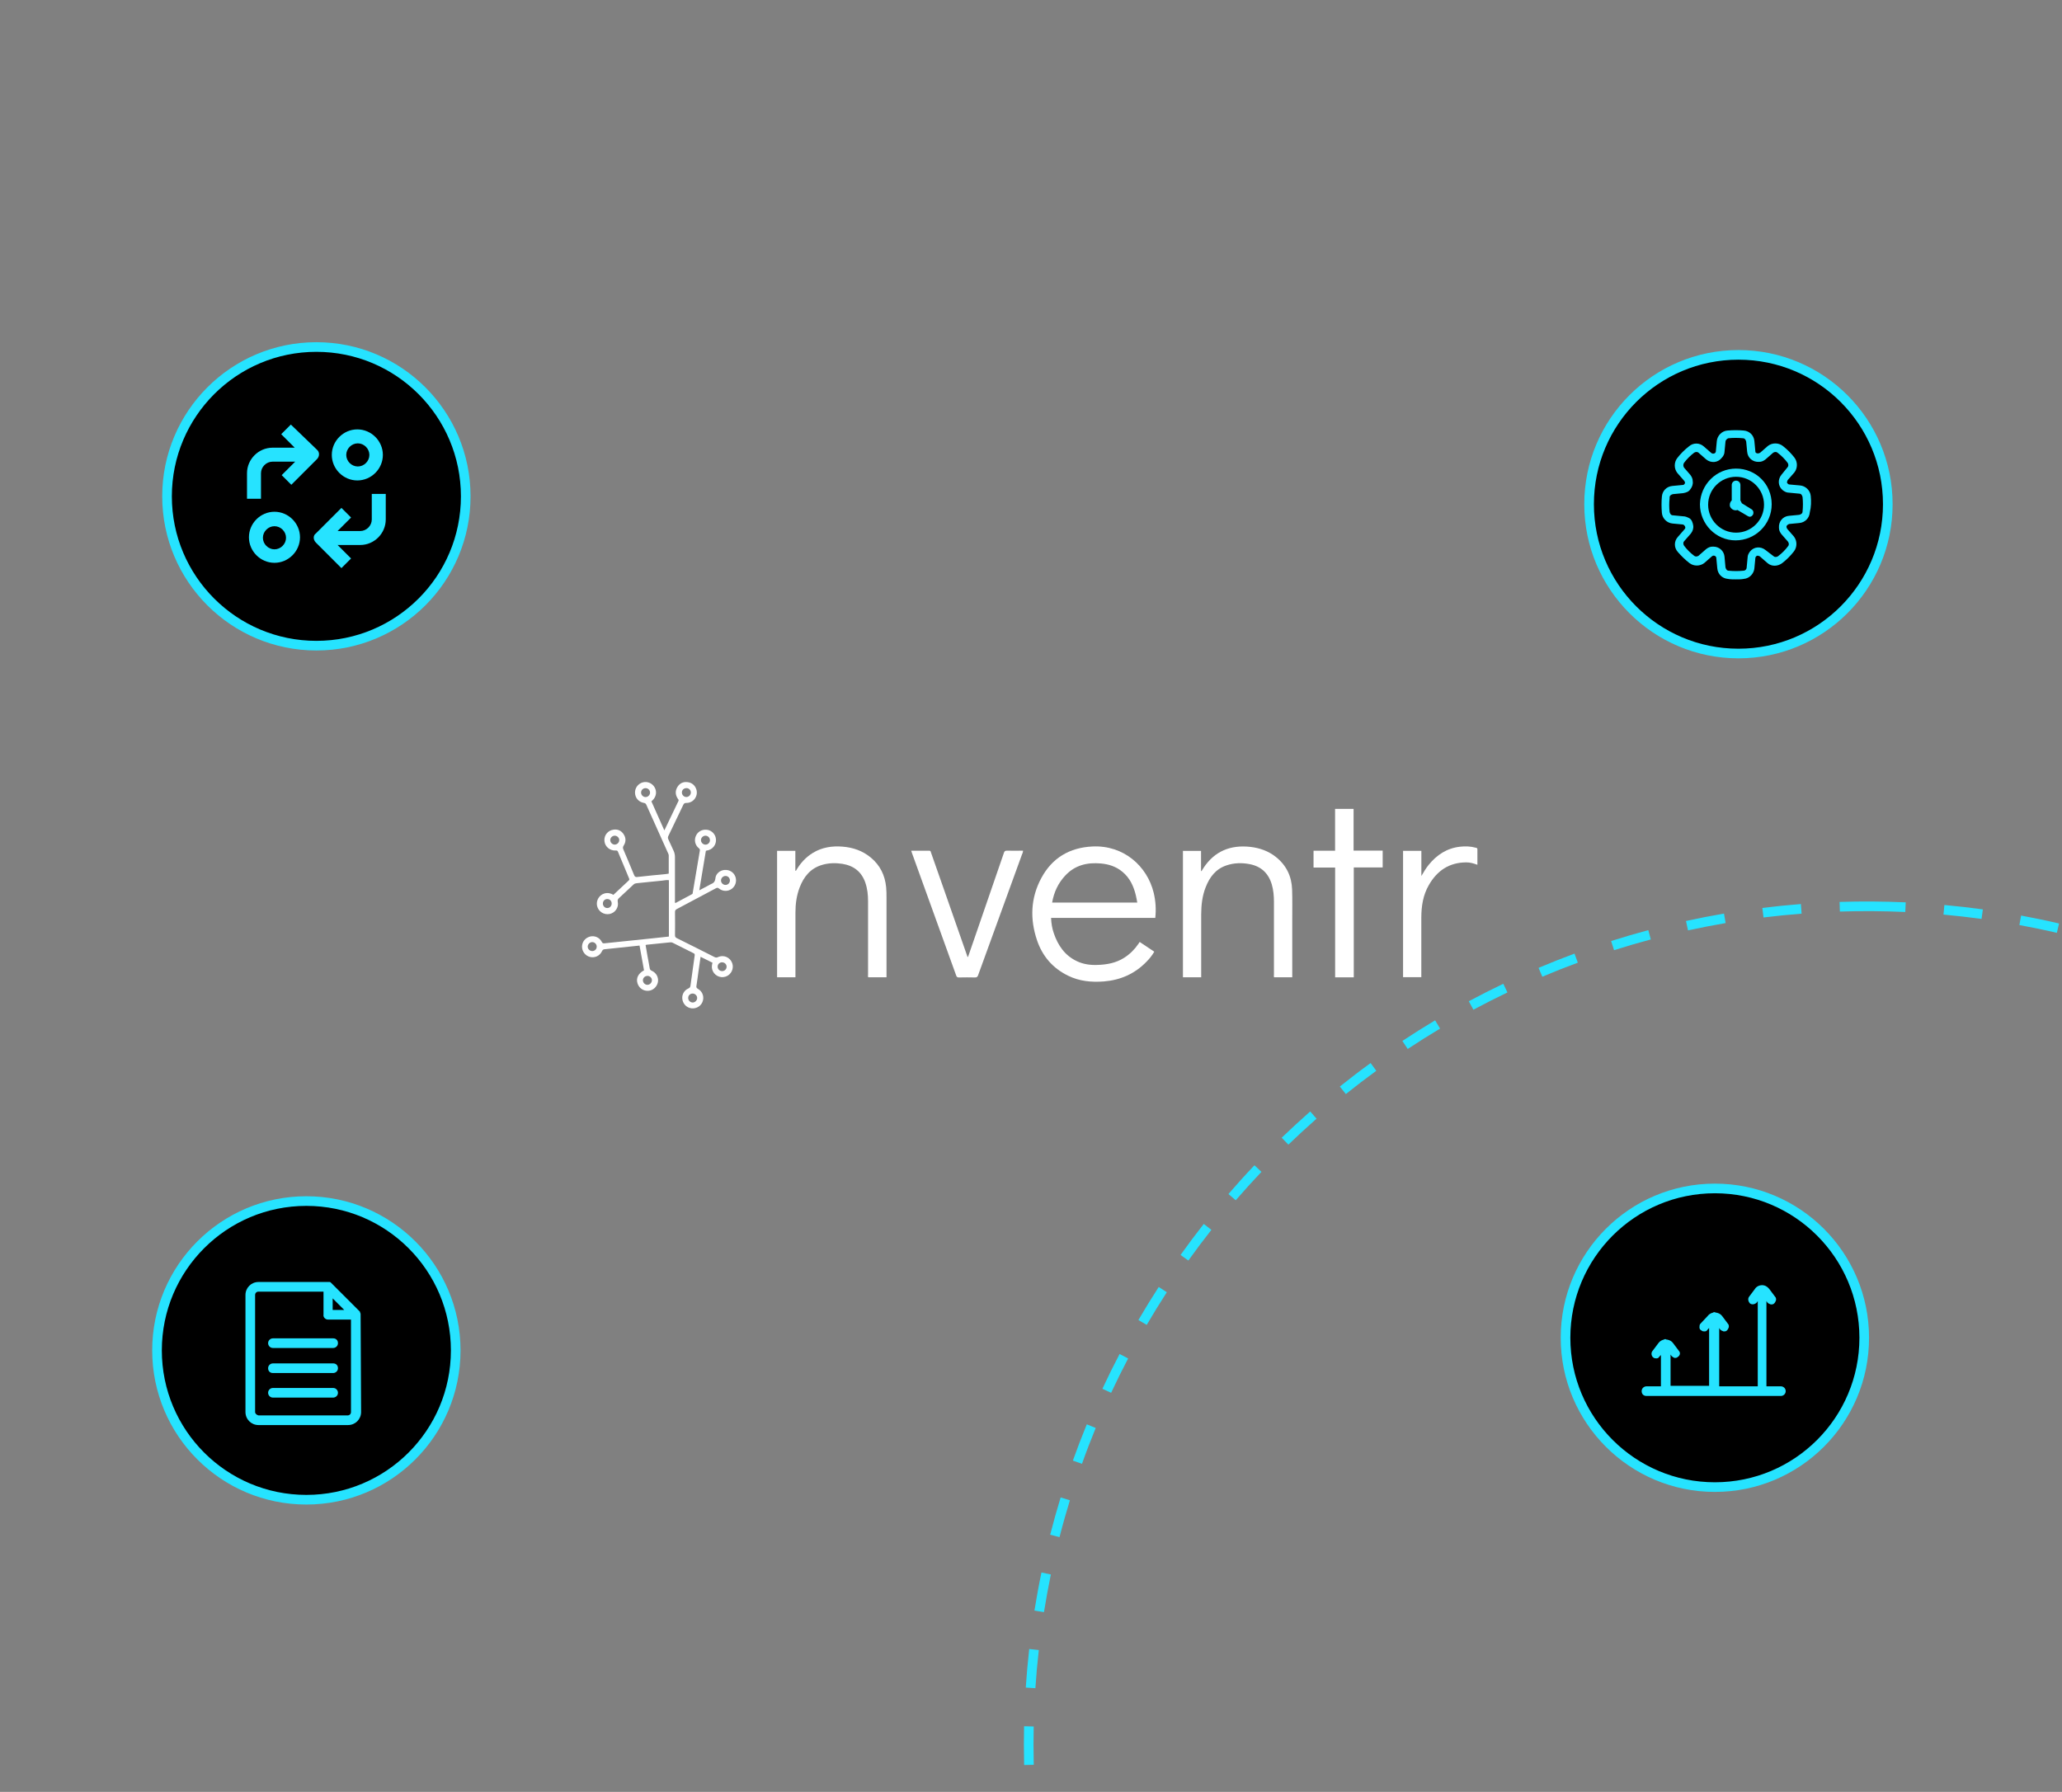 <svg xmlns="http://www.w3.org/2000/svg" xmlns:xlink="http://www.w3.org/1999/xlink" preserveAspectRatio="xMidYMid meet" width="428" height="372" viewBox="0 0 428 372" style="width:100%;height:100%"><rect x="0" y="0" width="428" height="372" fill="#808080" stroke="none"/><defs><animateTransform repeatCount="indefinite" dur="10.077s" begin="0s" xlink:href="#_R_G_L_5_G" fill="freeze" attributeName="transform" from="0" to="91" type="rotate" additive="sum" keyTimes="0;0.997;1" values="0;91;91" keySplines="0.167 0.167 0.833 0.833;0 0 0 0" calcMode="spline"/><animateTransform repeatCount="indefinite" dur="10.077s" begin="0s" xlink:href="#_R_G_L_5_G" fill="freeze" attributeName="transform" from="-175.25 -175.277" to="-175.25 -175.277" type="translate" additive="sum" keyTimes="0;1" values="-175.25 -175.277;-175.25 -175.277" keySplines="0 0 1 1" calcMode="spline"/><animate attributeType="XML" attributeName="opacity" dur="10s" from="0" to="1" xlink:href="#time_group"/></defs><g id="_R_G"><g id="_R_G_L_5_G" transform=" translate(212.272, 186.847)"><path id="_R_G_L_5_G_D_0_P_0" fill="#26e3ff" fill-opacity="1" fill-rule="nonzero" d=" M175.25 350.3 C173.53,350.3 171.79,350.28 170.06,350.23 C170.06,350.23 170.12,348.23 170.12,348.23 C172.77,348.31 175.44,348.32 178.07,348.28 C178.07,348.28 178.1,350.28 178.1,350.28 C177.15,350.3 176.2,350.3 175.25,350.3z  M186.14 349.97 C186.14,349.97 186.01,347.98 186.01,347.98 C188.65,347.81 191.32,347.59 193.94,347.31 C193.94,347.31 194.15,349.29 194.15,349.29 C191.5,349.58 188.81,349.81 186.14,349.97z  M162.03 349.81 C159.36,349.61 156.67,349.35 154.02,349.03 C154.02,349.03 154.26,347.04 154.26,347.04 C156.88,347.36 159.54,347.62 162.18,347.82 C162.18,347.82 162.03,349.81 162.03,349.81z  M202.12 348.25 C202.12,348.25 201.82,346.28 201.82,346.28 C204.44,345.87 207.07,345.4 209.65,344.88 C209.65,344.88 210.04,346.85 210.04,346.85 C207.44,347.37 204.77,347.84 202.12,348.25z  M146.06 347.88 C143.42,347.44 140.76,346.93 138.16,346.37 C138.16,346.37 138.59,344.41 138.59,344.41 C141.15,344.97 143.78,345.47 146.39,345.91 C146.39,345.91 146.06,347.88 146.06,347.88z  M217.89 345.07 C217.89,345.07 217.4,343.13 217.4,343.13 C219.95,342.49 222.53,341.78 225.07,341.02 C225.07,341.02 225.64,342.94 225.64,342.94 C223.08,343.71 220.47,344.43 217.89,345.07z  M130.34 344.49 C127.76,343.81 125.17,343.05 122.62,342.25 C122.62,342.25 123.22,340.34 123.22,340.34 C125.74,341.14 128.31,341.88 130.85,342.55 C130.85,342.55 130.34,344.49 130.34,344.49z  M233.29 340.45 C233.29,340.45 232.63,338.56 232.63,338.56 C235.12,337.69 237.62,336.74 240.07,335.75 C240.07,335.75 240.82,337.61 240.82,337.61 C238.34,338.61 235.81,339.56 233.29,340.45z  M114.98 339.65 C112.47,338.73 109.95,337.74 107.48,336.7 C107.48,336.7 108.26,334.86 108.26,334.86 C110.7,335.88 113.19,336.86 115.67,337.77 C115.67,337.77 114.98,339.65 114.98,339.65z  M248.19 334.43 C248.19,334.43 247.35,332.61 247.35,332.61 C249.75,331.51 252.15,330.34 254.48,329.13 C254.48,329.13 255.4,330.91 255.4,330.91 C253.04,332.13 250.61,333.32 248.19,334.43z  M100.13 333.4 C97.71,332.25 95.29,331.03 92.93,329.78 C92.93,329.78 93.88,328.01 93.88,328.01 C96.21,329.25 98.6,330.46 100.99,331.6 C100.99,331.6 100.13,333.4 100.13,333.4z  M262.45 327.07 C262.45,327.07 261.45,325.33 261.45,325.33 C263.74,324.02 266.02,322.63 268.24,321.21 C268.24,321.21 269.32,322.9 269.32,322.9 C267.07,324.33 264.76,325.74 262.45,327.07z  M85.92 325.82 C83.62,324.45 81.32,323.01 79.1,321.54 C79.1,321.54 80.2,319.87 80.2,319.87 C82.4,321.32 84.67,322.75 86.94,324.1 C86.94,324.1 85.92,325.82 85.92,325.82z  M275.99 318.42 C275.99,318.42 274.84,316.78 274.84,316.78 C276.99,315.27 279.14,313.67 281.22,312.06 C281.22,312.06 282.45,313.64 282.45,313.64 C280.34,315.27 278.17,316.88 275.99,318.42z  M72.48 316.96 C70.33,315.4 68.17,313.76 66.08,312.08 C66.08,312.08 67.33,310.52 67.33,310.52 C69.4,312.18 71.53,313.8 73.65,315.35 C73.65,315.35 72.48,316.96 72.48,316.96z  M288.69 308.56 C288.69,308.56 287.39,307.04 287.39,307.04 C289.4,305.32 291.4,303.54 293.32,301.75 C293.32,301.75 294.69,303.21 294.69,303.21 C292.74,305.03 290.72,306.83 288.69,308.56z  M59.91 306.92 C57.9,305.16 55.91,303.33 53.98,301.48 C53.98,301.48 55.37,300.03 55.37,300.03 C57.27,301.86 59.24,303.67 61.23,305.41 C61.23,305.41 59.91,306.92 59.91,306.92z  M300.44 297.59 C300.44,297.59 299.01,296.19 299.01,296.19 C300.85,294.31 302.67,292.35 304.43,290.38 C304.43,290.38 305.93,291.71 305.93,291.71 C304.14,293.71 302.3,295.69 300.44,297.59z  M48.31 295.77 C46.48,293.84 44.66,291.83 42.91,289.82 C42.91,289.82 44.42,288.51 44.42,288.51 C46.15,290.5 47.95,292.48 49.76,294.4 C49.76,294.4 48.31,295.77 48.31,295.77z  M311.14 285.58 C311.14,285.58 309.59,284.32 309.59,284.32 C311.26,282.27 312.9,280.15 314.46,278.03 C314.46,278.03 316.07,279.22 316.07,279.22 C314.49,281.36 312.83,283.5 311.14,285.58z  M37.79 283.62 C36.14,281.52 34.51,279.36 32.96,277.2 C32.96,277.2 34.58,276.03 34.58,276.03 C36.12,278.17 37.73,280.31 39.36,282.38 C39.36,282.38 37.79,283.62 37.79,283.62z  M320.71 272.64 C320.71,272.64 319.05,271.52 319.05,271.52 C320.52,269.33 321.96,267.07 323.32,264.82 C323.32,264.82 325.03,265.85 325.03,265.85 C323.65,268.14 322.19,270.42 320.71,272.64z  M28.42 270.56 C26.98,268.33 25.55,266.04 24.2,263.73 C24.2,263.73 25.93,262.72 25.93,262.72 C27.26,265 28.67,267.27 30.1,269.47 C30.1,269.47 28.42,270.56 28.42,270.56z  M329.05 258.87 C329.05,258.87 327.29,257.91 327.29,257.91 C328.56,255.59 329.78,253.2 330.94,250.83 C330.94,250.83 332.74,251.71 332.74,251.71 C331.57,254.11 330.33,256.52 329.05,258.87z  M20.3 256.71 C19.05,254.35 17.85,251.93 16.72,249.52 C16.72,249.52 18.53,248.67 18.53,248.67 C19.65,251.06 20.84,253.45 22.07,255.78 C22.07,255.78 20.3,256.71 20.3,256.71z  M336.09 244.38 C336.09,244.38 334.25,243.59 334.25,243.59 C335.3,241.15 336.3,238.67 337.23,236.2 C337.23,236.2 339.1,236.9 339.1,236.9 C338.16,239.4 337.15,241.91 336.09,244.38z  M13.48 242.18 C12.46,239.72 11.49,237.19 10.58,234.68 C10.58,234.68 12.46,234 12.46,234 C13.36,236.49 14.32,238.98 15.33,241.41 C15.33,241.41 13.48,242.18 13.48,242.18z  M341.76 229.29 C341.76,229.29 339.86,228.67 339.86,228.67 C340.67,226.17 341.44,223.61 342.14,221.06 C342.14,221.06 344.07,221.58 344.07,221.58 C343.36,224.17 342.58,226.76 341.76,229.29z  M8.03 227.05 C7.24,224.5 6.5,221.9 5.83,219.31 C5.83,219.31 7.77,218.81 7.77,218.81 C8.43,221.36 9.16,223.94 9.94,226.46 C9.94,226.46 8.03,227.05 8.03,227.05z  M346.01 213.78 C346.01,213.78 344.05,213.34 344.05,213.34 C344.63,210.77 345.16,208.15 345.62,205.54 C345.62,205.54 347.59,205.89 347.59,205.89 C347.12,208.53 346.59,211.18 346.01,213.78z  M3.99 211.48 C3.44,208.87 2.95,206.21 2.52,203.57 C2.52,203.57 4.5,203.25 4.5,203.25 C4.92,205.86 5.41,208.49 5.95,211.07 C5.95,211.07 3.99,211.48 3.99,211.48z  M348.8 197.94 C348.8,197.94 346.81,197.69 346.81,197.69 C347.15,195.07 347.43,192.41 347.65,189.78 C347.65,189.78 349.65,189.94 349.65,189.94 C349.43,192.61 349.14,195.3 348.8,197.94z  M1.41 195.61 C1.11,192.96 0.86,190.27 0.68,187.6 C0.68,187.6 2.67,187.46 2.67,187.46 C2.85,190.1 3.1,192.76 3.4,195.38 C3.4,195.38 1.41,195.61 1.41,195.61z  M350.13 181.92 C350.13,181.92 348.13,181.84 348.13,181.84 C348.21,179.67 348.25,177.48 348.25,175.3 C348.25,174.83 348.25,174.36 348.24,173.89 C348.24,173.89 350.24,173.87 350.24,173.87 C350.25,174.35 350.25,174.83 350.25,175.3 C350.25,177.5 350.21,179.72 350.13,181.92z  M0.3 179.57 C0.27,178.15 0.25,176.73 0.25,175.3 C0.25,174.04 0.26,172.78 0.29,171.52 C0.29,171.52 2.29,171.57 2.29,171.57 C2.26,172.81 2.25,174.05 2.25,175.3 C2.25,176.71 2.27,178.12 2.3,179.52 C2.3,179.52 0.3,179.57 0.3,179.57z  M348 165.94 C347.86,163.3 347.66,160.63 347.4,158.01 C347.4,158.01 349.39,157.82 349.39,157.82 C349.65,160.47 349.86,163.16 350,165.83 C350,165.83 348,165.94 348,165.94z  M2.64 163.62 C2.64,163.62 0.64,163.49 0.64,163.49 C0.82,160.82 1.06,158.13 1.36,155.48 C1.36,155.48 3.35,155.7 3.35,155.7 C3.05,158.32 2.81,160.98 2.64,163.62z  M346.43 150.12 C346.05,147.5 345.6,144.86 345.1,142.28 C345.1,142.28 347.07,141.9 347.07,141.9 C347.57,144.51 348.02,147.18 348.41,149.83 C348.41,149.83 346.43,150.12 346.43,150.12z  M4.42 147.83 C4.42,147.83 2.44,147.51 2.44,147.51 C2.87,144.87 3.35,142.21 3.9,139.6 C3.9,139.6 5.85,140.01 5.85,140.01 C5.32,142.58 4.84,145.21 4.42,147.83z  M343.42 134.51 C342.79,131.95 342.1,129.36 341.37,126.83 C341.37,126.83 343.29,126.27 343.29,126.27 C344.03,128.83 344.73,131.45 345.36,134.04 C345.36,134.04 343.42,134.51 343.42,134.51z  M7.65 132.26 C7.65,132.26 5.71,131.76 5.71,131.76 C6.37,129.17 7.1,126.57 7.88,124.02 C7.88,124.02 9.8,124.61 9.8,124.61 C9.03,127.13 8.3,129.7 7.65,132.26z  M338.97 119.25 C338.11,116.76 337.19,114.25 336.22,111.79 C336.22,111.79 338.08,111.06 338.08,111.06 C339.06,113.54 340,116.08 340.86,118.6 C340.86,118.6 338.97,119.25 338.97,119.25z  M12.31 117.04 C12.31,117.04 10.42,116.37 10.42,116.37 C11.32,113.85 12.29,111.32 13.31,108.84 C13.31,108.84 15.16,109.6 15.16,109.6 C14.16,112.05 13.19,114.56 12.31,117.04z  M333.14 104.48 C332.06,102.09 330.91,99.68 329.72,97.32 C329.72,97.32 331.5,96.42 331.5,96.42 C332.71,98.8 333.87,101.24 334.96,103.66 C334.96,103.66 333.14,104.48 333.14,104.48z  M18.36 102.3 C18.36,102.3 16.55,101.46 16.55,101.46 C17.68,99.03 18.88,96.6 20.12,94.24 C20.12,94.24 21.89,95.17 21.89,95.17 C20.66,97.51 19.48,99.91 18.36,102.3z  M325.97 90.32 C324.68,88.04 323.32,85.74 321.91,83.5 C321.91,83.5 323.6,82.44 323.6,82.44 C325.02,84.7 326.41,87.03 327.72,89.34 C327.72,89.34 325.97,90.32 325.97,90.32z  M25.75 88.2 C25.75,88.2 24.02,87.19 24.02,87.19 C25.37,84.88 26.78,82.58 28.24,80.33 C28.24,80.33 29.92,81.42 29.92,81.42 C28.48,83.64 27.08,85.92 25.75,88.2z  M317.53 76.87 C316.03,74.71 314.46,72.54 312.86,70.45 C312.86,70.45 314.45,69.23 314.45,69.23 C316.07,71.36 317.66,73.54 319.18,75.73 C319.18,75.73 317.53,76.87 317.53,76.87z  M34.39 74.84 C34.39,74.84 32.77,73.68 32.77,73.68 C34.32,71.5 35.94,69.34 37.59,67.24 C37.59,67.24 39.17,68.47 39.17,68.47 C37.53,70.55 35.93,72.69 34.39,74.84z  M307.9 64.24 C306.21,62.22 304.44,60.21 302.65,58.27 C302.65,58.27 304.13,56.91 304.13,56.91 C305.94,58.88 307.72,60.91 309.43,62.96 C309.43,62.96 307.9,64.24 307.9,64.24z  M44.22 62.33 C44.22,62.33 42.71,61.03 42.71,61.03 C44.46,59 46.27,56.99 48.11,55.06 C48.11,55.06 49.56,56.43 49.56,56.43 C47.75,58.34 45.95,60.33 44.22,62.33z  M297.14 52.54 C295.26,50.67 293.32,48.83 291.37,47.06 C291.37,47.06 292.71,45.58 292.71,45.58 C294.69,47.37 296.65,49.23 298.55,51.12 C298.55,51.12 297.14,52.54 297.14,52.54z  M55.15 50.78 C55.15,50.78 53.76,49.34 53.76,49.34 C55.69,47.49 57.68,45.66 59.68,43.89 C59.68,43.89 61,45.39 61,45.39 C59.02,47.14 57.05,48.95 55.15,50.78z  M285.35 41.86 C283.33,40.18 281.22,38.53 279.11,36.93 C279.11,36.93 280.31,35.34 280.31,35.34 C282.45,36.94 284.58,38.62 286.63,40.32 C286.63,40.32 285.35,41.86 285.35,41.86z  M67.08 40.28 C67.08,40.28 65.83,38.72 65.83,38.72 C67.92,37.05 70.06,35.4 72.22,33.84 C72.22,33.84 73.4,35.45 73.4,35.45 C71.27,37 69.14,38.63 67.08,40.28z  M272.64 32.3 C270.45,30.81 268.21,29.35 265.96,27.96 C265.96,27.96 267.01,26.26 267.01,26.26 C269.28,27.66 271.55,29.14 273.77,30.65 C273.77,30.65 272.64,32.3 272.64,32.3z  M79.92 30.92 C79.92,30.92 78.81,29.25 78.81,29.25 C81.04,27.78 83.33,26.34 85.61,24.97 C85.61,24.97 86.64,26.69 86.64,26.69 C84.38,28.04 82.12,29.46 79.92,30.92z  M259.09 23.94 C256.78,22.66 254.41,21.41 252.04,20.24 C252.04,20.24 252.93,18.45 252.93,18.45 C255.33,19.64 257.73,20.9 260.06,22.19 C260.06,22.19 259.09,23.94 259.09,23.94z  M93.55 22.77 C93.55,22.77 92.6,21.01 92.6,21.01 C94.95,19.75 97.36,18.53 99.76,17.38 C99.76,17.38 100.62,19.18 100.62,19.18 C98.25,20.32 95.87,21.53 93.55,22.77z  M244.83 16.86 C242.41,15.8 239.93,14.78 237.46,13.83 C237.46,13.83 238.18,11.96 238.18,11.96 C240.68,12.92 243.18,13.96 245.63,15.03 C245.63,15.03 244.83,16.86 244.83,16.86z  M107.86 15.92 C107.86,15.92 107.08,14.08 107.08,14.08 C109.53,13.04 112.04,12.05 114.54,11.12 C114.54,11.12 115.23,13 115.23,13 C112.76,13.91 110.28,14.89 107.86,15.92z  M229.96 11.13 C227.46,10.3 224.9,9.51 222.36,8.8 C222.36,8.8 222.91,6.87 222.91,6.87 C225.47,7.6 228.06,8.39 230.59,9.23 C230.59,9.23 229.96,11.13 229.96,11.13z  M122.75 10.41 C122.75,10.41 122.14,8.51 122.14,8.51 C124.69,7.7 127.28,6.94 129.86,6.25 C129.86,6.25 130.38,8.18 130.38,8.18 C127.83,8.86 125.26,9.61 122.75,10.41z  M214.66 6.81 C212.1,6.21 209.48,5.67 206.88,5.19 C206.88,5.19 207.24,3.22 207.24,3.22 C209.87,3.71 212.52,4.26 215.12,4.87 C215.12,4.87 214.66,6.81 214.66,6.81z  M138.1 6.3 C138.1,6.3 137.68,4.35 137.68,4.35 C140.28,3.78 142.94,3.26 145.57,2.81 C145.57,2.81 145.91,4.78 145.91,4.78 C143.31,5.23 140.68,5.74 138.1,6.3z  M199.03 3.92 C196.42,3.57 193.76,3.26 191.13,3.02 C191.13,3.02 191.31,1.03 191.31,1.03 C193.97,1.27 196.66,1.58 199.3,1.94 C199.3,1.94 199.03,3.92 199.03,3.92z  M153.77 3.62 C153.77,3.62 153.53,1.64 153.53,1.64 C156.17,1.31 158.86,1.04 161.53,0.83 C161.53,0.83 161.68,2.83 161.68,2.83 C159.05,3.03 156.39,3.3 153.77,3.62z  M183.2 2.48 C178.7,2.28 174.12,2.25 169.62,2.39 C169.62,2.39 169.56,0.39 169.56,0.39 C174.11,0.25 178.74,0.28 183.29,0.48 C183.29,0.48 183.2,2.48 183.2,2.48z "/></g><g id="_R_G_L_4_G" transform=" translate(213.733, 185.869) translate(-93.186, -23.96)"><path id="_R_G_L_4_G_D_0_P_0" fill="#ffffff" fill-opacity="1" fill-rule="nonzero" d=" M116.03 33.65 C117.02,34.32 118.01,34.98 119.04,35.66 C118.59,36.45 118.04,37.12 117.43,37.74 C115,40.25 112.03,41.56 108.56,41.84 C105.98,42.04 103.48,41.79 101.14,40.64 C97.97,39.09 95.82,36.6 94.7,33.28 C93.21,28.88 93.37,24.51 95.59,20.38 C97.84,16.19 101.45,14.05 106.2,13.82 C112.7,13.51 117.57,17.9 118.92,23.43 C119.33,25.14 119.44,26.86 119.25,28.65 C119.25,28.65 97.62,28.65 97.62,28.65 C97.66,29.77 97.84,30.83 98.19,31.84 C99.05,34.36 100.47,36.44 102.95,37.62 C104.3,38.27 105.76,38.47 107.25,38.41 C109.21,38.35 111.11,38 112.8,36.92 C113.98,36.16 114.95,35.2 115.73,34.06 C115.82,33.92 115.9,33.8 116.01,33.64 C116.01,33.64 116.03,33.65 116.03,33.65z  M97.85 25.46 C97.85,25.46 115.51,25.46 115.51,25.46 C115.41,24.91 115.32,24.4 115.2,23.9 C114.74,22.03 113.96,20.33 112.42,19.07 C111.13,17.99 109.62,17.5 107.98,17.35 C105.15,17.09 102.59,17.68 100.57,19.85 C99.09,21.43 98.22,23.29 97.84,25.46 C97.84,25.46 97.85,25.46 97.85,25.46z "/><path id="_R_G_L_4_G_D_1_P_0" fill="#ffffff" fill-opacity="1" fill-rule="nonzero" d=" M6.76 23.87 C7.83,22.86 8.91,21.85 9.98,20.86 C10.13,20.71 10.09,20.59 10.02,20.43 C9.25,18.59 8.47,16.74 7.71,14.89 C7.61,14.64 7.45,14.65 7.23,14.66 C6.01,14.7 5.01,13.84 4.91,12.67 C4.8,11.49 5.64,10.46 6.84,10.32 C7.71,10.21 8.43,10.55 8.9,11.28 C9.4,12.04 9.41,12.85 8.91,13.62 C8.73,13.91 8.72,14.12 8.84,14.43 C9.59,16.2 10.35,17.97 11.07,19.75 C11.21,20.09 11.35,20.2 11.75,20.15 C13.74,19.92 15.74,19.73 17.73,19.54 C17.9,19.52 18.06,19.48 18.26,19.45 C18.26,19.45 18.26,15.63 18.26,15.63 C18.26,15.51 18.19,15.4 18.15,15.28 C16.64,11.92 15.12,8.56 13.62,5.19 C13.51,4.93 13.37,4.81 13.08,4.77 C12,4.57 11.3,3.74 11.26,2.69 C11.22,1.69 11.89,0.78 12.86,0.51 C13.81,0.25 14.82,0.67 15.32,1.53 C15.85,2.43 15.67,3.51 14.87,4.26 C14.81,4.31 14.76,4.36 14.66,4.45 C15.55,6.43 16.43,8.43 17.35,10.48 C18.34,8.4 19.31,6.38 20.28,4.37 C20.39,4.13 20.22,4.03 20.13,3.88 C19.62,3.1 19.57,2.29 20.05,1.49 C20.52,0.71 21.24,0.35 22.15,0.46 C23.09,0.56 23.77,1.17 24.02,2.07 C24.38,3.44 23.34,4.81 21.89,4.78 C21.54,4.78 21.4,4.91 21.27,5.19 C20.25,7.33 19.23,9.48 18.19,11.62 C18.07,11.86 18.05,12.07 18.17,12.32 C18.55,13.11 18.89,13.92 19.27,14.71 C19.46,15.13 19.55,15.56 19.55,16.02 C19.54,19.02 19.55,22.03 19.55,25.03 C19.55,25.19 19.5,25.37 19.62,25.58 C20.78,24.96 21.94,24.35 23.09,23.72 C23.24,23.65 23.24,23.5 23.25,23.36 C23.74,20.46 24.22,17.56 24.72,14.66 C24.77,14.38 24.63,14.28 24.46,14.14 C23.73,13.51 23.51,12.53 23.88,11.66 C24.24,10.79 25.06,10.28 26.05,10.34 C26.94,10.38 27.71,10.99 27.98,11.87 C28.32,13 27.69,14.21 26.56,14.57 C26.38,14.63 26.2,14.66 25.97,14.71 C25.52,17.4 25.07,20.11 24.6,22.92 C25.31,22.55 25.91,22.23 26.51,21.91 C26.68,21.82 26.83,21.71 27.01,21.64 C27.55,21.43 27.87,21.14 27.94,20.45 C28.03,19.45 28.91,18.76 29.85,18.69 C30.87,18.62 31.73,19.16 32.08,20.06 C32.43,20.98 32.14,22 31.37,22.59 C30.57,23.19 29.51,23.19 28.71,22.56 C28.48,22.37 28.32,22.35 28.06,22.49 C25.36,23.94 22.65,25.38 19.94,26.81 C19.65,26.96 19.55,27.13 19.56,27.46 C19.58,29.06 19.58,30.65 19.56,32.25 C19.56,32.57 19.67,32.72 19.94,32.85 C22.55,34.15 25.16,35.45 27.75,36.77 C28.02,36.9 28.21,36.92 28.49,36.78 C29.63,36.25 30.97,36.81 31.42,38 C31.86,39.15 31.23,40.45 30.06,40.84 C28.85,41.23 27.59,40.53 27.27,39.31 C27.16,38.87 27.21,38.44 27.34,37.95 C26.54,37.55 25.73,37.15 24.87,36.72 C24.72,37.77 24.57,38.77 24.43,39.77 C24.29,40.76 24.17,41.75 24.01,42.74 C23.95,43.07 24.05,43.23 24.34,43.39 C25.32,43.94 25.69,45.12 25.24,46.15 C24.8,47.15 23.63,47.67 22.58,47.33 C21.73,47.06 21.13,46.28 21.07,45.36 C21.01,44.5 21.5,43.65 22.33,43.3 C22.62,43.17 22.73,43.01 22.77,42.72 C23.05,40.61 23.35,38.5 23.65,36.41 C23.68,36.18 23.61,36.07 23.4,35.97 C21.96,35.26 20.52,34.54 19.09,33.81 C18.84,33.69 18.61,33.71 18.35,33.74 C16.78,33.9 15.21,34.06 13.63,34.22 C13.58,34.22 13.54,34.26 13.46,34.3 C13.6,35.09 13.73,35.89 13.87,36.69 C14.01,37.47 14.18,38.25 14.3,39.04 C14.34,39.36 14.47,39.51 14.77,39.64 C15.69,40.05 16.2,41.05 16.01,41.99 C15.81,42.98 14.98,43.73 13.99,43.78 C12.98,43.84 12.08,43.21 11.78,42.24 C11.44,41.16 11.92,40.18 13.13,39.53 C12.83,37.85 12.52,36.14 12.2,34.39 C11.42,34.47 10.66,34.54 9.9,34.63 C8.27,34.8 6.64,34.99 5,35.15 C4.7,35.17 4.54,35.26 4.41,35.55 C3.96,36.52 2.94,37 1.91,36.75 C0.95,36.51 0.25,35.6 0.26,34.61 C0.27,33.58 0.97,32.74 2,32.5 C2.94,32.3 3.9,32.73 4.36,33.62 C4.5,33.9 4.65,33.95 4.93,33.92 C8.17,33.58 11.41,33.25 14.66,32.91 C15.85,32.78 17.05,32.65 18.29,32.52 C18.29,32.52 18.29,20.82 18.29,20.82 C17.8,20.74 17.31,20.87 16.82,20.92 C15.07,21.08 13.33,21.28 11.59,21.45 C11.34,21.48 11.15,21.53 10.96,21.71 C9.97,22.65 8.97,23.58 7.97,24.5 C7.71,24.73 7.6,24.94 7.68,25.32 C7.92,26.47 7.14,27.59 6.01,27.83 C4.82,28.07 3.66,27.34 3.39,26.17 C3.13,25.05 3.82,23.88 4.93,23.57 C5.58,23.39 6.2,23.51 6.82,23.88 C6.82,23.88 6.76,23.87 6.76,23.87z  M13.47 1.71 C12.94,1.71 12.54,2.08 12.52,2.59 C12.5,3.11 12.93,3.56 13.45,3.56 C13.95,3.56 14.38,3.13 14.38,2.64 C14.38,2.14 13.98,1.72 13.47,1.71z  M21.93 1.71 C21.4,1.71 21,2.08 20.99,2.59 C20.98,3.12 21.41,3.56 21.92,3.55 C22.42,3.55 22.84,3.12 22.85,2.62 C22.85,2.12 22.45,1.7 21.93,1.7 C21.93,1.7 21.93,1.71 21.93,1.71z  M7.99 12.52 C7.99,12.02 7.59,11.6 7.08,11.58 C6.55,11.57 6.12,11.99 6.12,12.51 C6.12,13 6.56,13.43 7.05,13.43 C7.54,13.43 7.98,13 7.98,12.51 C7.98,12.51 7.99,12.52 7.99,12.52z  M13.83 40.69 C13.32,40.69 12.9,41.1 12.9,41.6 C12.9,42.09 13.32,42.53 13.81,42.54 C14.32,42.55 14.77,42.1 14.77,41.59 C14.77,41.08 14.34,40.68 13.83,40.68 C13.83,40.68 13.83,40.69 13.83,40.69z  M3.31 34.61 C3.31,34.1 2.9,33.68 2.39,33.67 C1.9,33.66 1.43,34.12 1.44,34.63 C1.45,35.13 1.89,35.53 2.39,35.53 C2.91,35.53 3.31,35.13 3.31,34.61z  M22.3 45.24 C22.28,45.75 22.67,46.17 23.18,46.21 C23.68,46.24 24.16,45.79 24.16,45.28 C24.16,44.78 23.74,44.36 23.24,44.35 C22.72,44.34 22.3,44.73 22.3,45.24z  M26.81 12.52 C26.81,12.01 26.42,11.6 25.91,11.58 C25.41,11.57 24.97,11.97 24.95,12.47 C24.93,12.98 25.37,13.44 25.89,13.44 C26.39,13.44 26.81,13.02 26.82,12.52 C26.82,12.52 26.81,12.52 26.81,12.52z  M30.96 20.88 C30.96,20.37 30.58,19.95 30.07,19.94 C29.55,19.93 29.1,20.37 29.11,20.88 C29.11,21.38 29.54,21.8 30.04,21.8 C30.55,21.8 30.95,21.4 30.96,20.88z  M6.42 25.67 C6.42,25.16 6.05,24.74 5.53,24.73 C5,24.71 4.58,25.14 4.59,25.67 C4.59,26.19 5,26.6 5.5,26.6 C6.01,26.6 6.41,26.19 6.42,25.67z  M29.34 37.86 C28.83,37.86 28.42,38.24 28.41,38.76 C28.41,39.29 28.83,39.7 29.36,39.69 C29.87,39.69 30.28,39.27 30.27,38.77 C30.27,38.27 29.85,37.87 29.34,37.87 C29.34,37.87 29.34,37.86 29.34,37.86z "/><path id="_R_G_L_4_G_D_2_P_0" fill="#ffffff" fill-opacity="1" fill-rule="nonzero" d=" M44.66 18.87 C45.54,17.33 46.68,16.06 48.21,15.13 C50.09,13.99 52.16,13.68 54.31,13.85 C56.52,14.02 58.54,14.72 60.25,16.16 C62.13,17.74 63.13,19.78 63.38,22.21 C63.46,22.96 63.46,23.71 63.46,24.46 C63.46,24.46 63.46,40.38 63.46,40.38 C63.46,40.38 63.46,40.97 63.46,40.97 C63.46,40.97 59.68,40.97 59.68,40.97 C59.57,40.8 59.63,40.61 59.63,40.43 C59.63,40.43 59.63,25.17 59.63,25.17 C59.63,23.88 59.5,22.61 59.08,21.37 C58.3,19.07 56.66,17.8 54.29,17.42 C52.89,17.21 51.5,17.23 50.14,17.63 C47.69,18.33 46.29,20.08 45.42,22.36 C44.79,24.02 44.56,25.75 44.56,27.52 C44.56,27.52 44.56,40.38 44.56,40.38 C44.56,40.38 44.56,40.97 44.56,40.97 C44.56,40.97 40.75,40.97 40.75,40.97 C40.75,40.97 40.75,14.72 40.75,14.72 C40.75,14.72 44.54,14.72 44.54,14.72 C44.54,14.72 44.54,18.85 44.54,18.85 C44.58,18.85 44.62,18.86 44.66,18.87z "/><path id="_R_G_L_4_G_D_3_P_0" fill="#ffffff" fill-opacity="1" fill-rule="nonzero" d=" M128.78 40.97 C128.78,40.97 124.99,40.97 124.99,40.97 C124.99,40.97 124.99,14.73 124.99,14.73 C124.99,14.73 128.75,14.73 128.75,14.73 C128.75,14.73 128.75,18.91 128.75,18.91 C128.78,18.91 128.81,18.93 128.84,18.94 C128.99,18.69 129.14,18.45 129.3,18.21 C131.61,14.76 134.89,13.46 138.95,13.9 C140.91,14.12 142.74,14.76 144.29,16 C146.45,17.72 147.56,20.01 147.65,22.76 C147.72,24.82 147.68,26.89 147.68,28.96 C147.68,28.96 147.68,40.37 147.68,40.37 C147.68,40.37 147.68,40.97 147.68,40.97 C147.68,40.97 143.92,40.97 143.92,40.97 C143.82,40.8 143.88,40.61 143.88,40.43 C143.88,40.43 143.88,25.31 143.88,25.31 C143.88,24.1 143.78,22.9 143.44,21.73 C142.75,19.38 141.23,17.94 138.81,17.48 C137.21,17.18 135.63,17.21 134.07,17.73 C131.82,18.47 130.53,20.16 129.71,22.28 C128.99,24.09 128.79,26 128.78,27.94 C128.78,32.09 128.78,36.24 128.78,40.39 C128.78,40.39 128.78,40.99 128.78,40.99 C128.78,40.99 128.78,40.97 128.78,40.97z "/><path id="_R_G_L_4_G_D_4_P_0" fill="#ffffff" fill-opacity="1" fill-rule="nonzero" d=" M68.6 14.7 C68.6,14.7 72.38,14.7 72.38,14.7 C72.65,14.7 72.64,14.93 72.7,15.09 C73.61,17.69 74.51,20.27 75.43,22.87 C77.01,27.38 78.58,31.89 80.16,36.4 C80.21,36.52 80.2,36.68 80.37,36.78 C80.98,35.03 81.58,33.28 82.18,31.54 C84.06,26.07 85.95,20.61 87.83,15.14 C87.94,14.81 88.09,14.68 88.46,14.69 C89.57,14.72 90.67,14.69 91.8,14.69 C91.8,15.04 91.66,15.29 91.56,15.54 C88.53,23.88 85.5,32.21 82.47,40.56 C82.35,40.89 82.2,41.01 81.84,41.01 C80.73,40.98 79.62,40.99 78.5,41.01 C78.19,41.01 78.04,40.93 77.93,40.62 C74.86,32.12 71.79,23.61 68.72,15.11 C68.68,14.99 68.64,14.87 68.59,14.7 C68.59,14.7 68.6,14.7 68.6,14.7z "/><path id="_R_G_L_4_G_D_5_P_0" fill="#ffffff" fill-opacity="1" fill-rule="nonzero" d=" M160.44 40.99 C160.44,40.99 156.58,40.99 156.58,40.99 C156.58,40.99 156.58,18.19 156.58,18.19 C156.58,18.19 152.1,18.19 152.1,18.19 C152.1,18.19 152.1,14.7 152.1,14.7 C152.1,14.7 156.57,14.7 156.57,14.7 C156.57,14.7 156.57,6.02 156.57,6.02 C156.57,6.02 160.41,6.02 160.41,6.02 C160.41,6.02 160.41,14.68 160.41,14.68 C160.41,14.68 166.45,14.68 166.45,14.68 C166.45,14.68 166.45,18.17 166.45,18.17 C166.45,18.17 160.45,18.17 160.45,18.17 C160.45,18.17 160.45,40.98 160.45,40.98 C160.45,40.98 160.44,40.99 160.44,40.99z "/><path id="_R_G_L_4_G_D_6_P_0" fill="#ffffff" fill-opacity="1" fill-rule="nonzero" d=" M174.48 14.72 C174.48,14.72 174.48,19.95 174.48,19.95 C174.99,19.08 175.44,18.32 176,17.63 C177.68,15.56 179.77,14.18 182.48,13.87 C183.59,13.74 184.7,13.78 185.79,14.08 C185.95,14.13 186.12,14.14 186.11,14.39 C186.11,14.39 186.11,17.62 186.11,17.62 C185.32,17.33 184.57,17.11 183.78,17.12 C180.24,17.14 177.73,18.85 176.02,21.85 C174.83,23.92 174.48,26.19 174.47,28.53 C174.47,28.53 174.47,40.36 174.47,40.36 C174.47,40.36 174.47,40.95 174.47,40.95 C174.47,40.95 170.68,40.95 170.68,40.95 C170.68,40.95 170.68,14.72 170.68,14.72 C170.68,14.72 174.47,14.72 174.47,14.72 C174.47,14.72 174.48,14.72 174.48,14.72z "/></g><g id="_R_G_L_3_G" transform=" translate(352, 222) translate(-214, -186)"><path id="_R_G_L_3_G_D_0_P_0" fill="#000000" fill-opacity="1" fill-rule="nonzero" d=" M222.84 37.67 C239.96,37.67 253.84,51.54 253.84,68.67 C253.84,85.79 239.96,99.67 222.84,99.67 C205.72,99.67 191.84,85.79 191.84,68.67 C191.84,51.54 205.72,37.67 222.84,37.67z "/><path id="_R_G_L_3_G_D_1_P_0" stroke="#26e3ff" stroke-linecap="round" stroke-linejoin="round" fill="none" stroke-width="2" stroke-opacity="1" d=" M222.84 37.67 C239.96,37.67 253.84,51.54 253.84,68.67 C253.84,85.79 239.96,99.67 222.84,99.67 C205.72,99.67 191.84,85.79 191.84,68.67 C191.84,51.54 205.72,37.67 222.84,37.67z "/><path id="_R_G_L_3_G_D_2_P_0" fill="#26e3ff" fill-opacity="1" fill-rule="nonzero" d=" M222.65 69.88 C222.65,69.88 224.85,71.18 224.85,71.18 C224.95,71.18 225.05,71.28 225.15,71.28 C225.35,71.28 225.65,71.18 225.75,70.98 C225.95,70.78 225.95,70.58 225.95,70.38 C225.95,70.18 225.85,69.98 225.65,69.78 C225.65,69.78 223.55,68.48 223.55,68.48 C223.55,68.48 223.25,67.88 223.25,67.88 C223.25,67.88 223.25,64.68 223.25,64.68 C223.25,64.18 222.85,63.78 222.35,63.78 C221.85,63.78 221.45,64.18 221.45,64.68 C221.45,64.68 221.45,67.88 221.45,67.88 C221.25,68.08 221.05,68.38 221.05,68.78 C221.05,68.98 221.05,69.08 221.15,69.28 C221.45,69.78 222.05,70.08 222.65,69.88z "/><path id="_R_G_L_3_G_D_3_P_0" fill="#26e3ff" fill-opacity="1" fill-rule="nonzero" d=" M237.85 66.98 C237.75,65.78 236.75,64.88 235.65,64.78 C235.65,64.78 233.45,64.58 233.45,64.58 C233.25,64.58 233.15,64.48 233.05,64.38 C232.95,64.28 232.85,64.08 232.95,63.98 C232.95,63.88 233.05,63.78 233.05,63.68 C233.05,63.68 234.45,62.08 234.45,62.08 C235.15,61.18 235.15,59.88 234.45,58.98 C233.75,58.08 232.95,57.28 232.05,56.58 C231.15,55.88 229.85,55.88 228.95,56.58 C228.95,56.58 227.35,57.98 227.35,57.98 C227.05,58.18 226.65,58.18 226.45,57.98 C226.35,57.88 226.35,57.78 226.35,57.68 C226.35,57.68 226.15,55.58 226.15,55.58 C226.05,54.38 225.15,53.48 223.95,53.38 C222.85,53.28 221.75,53.28 220.55,53.38 C219.35,53.48 218.45,54.48 218.35,55.58 C218.35,55.58 218.15,57.68 218.15,57.68 C218.15,57.88 218.05,57.98 217.95,58.08 C217.95,58.08 217.75,58.18 217.55,58.18 C217.45,58.18 217.35,58.08 217.25,58.08 C217.25,58.08 215.65,56.68 215.65,56.68 C214.75,55.88 213.45,55.88 212.55,56.68 C211.65,57.38 210.85,58.18 210.15,59.08 C209.45,59.98 209.45,61.28 210.15,62.18 C210.15,62.18 211.55,63.78 211.55,63.78 C211.65,63.88 211.75,64.08 211.75,64.18 C211.75,64.38 211.65,64.48 211.55,64.58 C211.45,64.68 211.35,64.68 211.25,64.68 C211.25,64.68 209.15,64.88 209.15,64.88 C207.95,64.98 207.05,65.88 206.95,67.08 C206.85,68.18 206.85,69.28 206.95,70.48 C207.05,71.68 208.05,72.58 209.15,72.68 C209.15,72.68 211.25,72.88 211.25,72.88 C211.45,72.88 211.65,73.08 211.75,73.28 C211.85,73.48 211.85,73.68 211.65,73.88 C211.65,73.88 210.25,75.48 210.25,75.48 C209.45,76.38 209.45,77.68 210.25,78.58 C210.95,79.38 211.75,80.18 212.65,80.88 C213.55,81.58 214.85,81.58 215.75,80.88 C215.75,80.88 217.35,79.48 217.35,79.48 C217.55,79.28 217.95,79.28 218.15,79.58 C218.25,79.68 218.25,79.78 218.25,79.88 C218.25,79.88 218.45,81.98 218.45,81.98 C218.55,83.18 219.45,84.08 220.65,84.18 C221.15,84.28 221.75,84.28 222.25,84.28 C222.85,84.28 223.45,84.28 223.95,84.18 C225.15,84.08 226.05,83.08 226.15,81.98 C226.15,81.98 226.35,79.88 226.35,79.88 C226.35,79.58 226.65,79.28 226.95,79.38 C227.05,79.38 227.15,79.48 227.25,79.48 C227.25,79.48 228.85,80.88 228.85,80.88 C229.75,81.68 231.05,81.58 231.95,80.88 C232.85,80.18 233.65,79.38 234.35,78.48 C235.05,77.58 235.05,76.28 234.35,75.38 C234.35,75.38 232.95,73.78 232.95,73.78 C232.85,73.58 232.75,73.38 232.85,73.18 C232.95,72.98 233.15,72.88 233.35,72.78 C233.35,72.78 235.45,72.58 235.45,72.58 C236.65,72.48 237.55,71.58 237.65,70.38 C237.95,69.18 237.95,68.08 237.85,66.98z  M231.25 73.58 C231.25,74.08 231.45,74.48 231.75,74.88 C231.75,74.88 233.15,76.48 233.15,76.48 C233.35,76.78 233.35,77.18 233.15,77.38 C232.55,78.18 231.85,78.88 231.05,79.48 C230.75,79.68 230.35,79.68 230.15,79.48 C230.15,79.48 228.45,78.18 228.45,78.18 C227.45,77.38 226.05,77.48 225.25,78.48 C224.95,78.88 224.75,79.28 224.75,79.68 C224.75,79.68 224.55,81.78 224.55,81.78 C224.55,82.18 224.25,82.48 223.85,82.48 C222.85,82.58 221.85,82.58 220.85,82.48 C220.45,82.48 220.25,82.18 220.15,81.78 C220.15,81.78 219.95,79.58 219.95,79.58 C219.85,78.38 218.85,77.48 217.65,77.48 C217.65,77.48 217.45,77.48 217.45,77.48 C216.95,77.48 216.55,77.68 216.15,77.98 C216.15,77.98 214.55,79.38 214.55,79.38 C214.25,79.58 213.85,79.58 213.65,79.38 C212.85,78.78 212.15,78.08 211.55,77.28 C211.35,76.98 211.35,76.58 211.55,76.38 C211.55,76.38 212.95,74.78 212.95,74.78 C213.35,74.28 213.55,73.68 213.45,73.08 C213.35,72.48 213.15,71.88 212.65,71.58 C212.25,71.38 211.85,71.18 211.35,71.18 C211.35,71.18 209.25,70.98 209.25,70.98 C208.85,70.98 208.65,70.68 208.55,70.28 C208.45,69.38 208.45,68.38 208.55,67.48 C208.55,67.48 208.55,67.28 208.55,67.28 C208.55,66.88 208.85,66.68 209.25,66.58 C209.25,66.58 211.35,66.38 211.35,66.38 C211.95,66.28 212.55,66.08 212.85,65.58 C213.25,65.08 213.45,64.48 213.35,63.88 C213.35,63.38 213.15,62.98 212.85,62.58 C212.85,62.58 211.55,61.08 211.55,61.08 C211.35,60.78 211.35,60.38 211.55,60.08 C212.15,59.28 212.85,58.58 213.65,57.98 C213.95,57.78 214.35,57.78 214.55,57.98 C214.55,57.98 216.15,59.38 216.15,59.38 C217.15,60.18 218.55,60.08 219.35,59.08 C219.75,58.68 219.95,58.18 219.95,57.78 C219.95,57.78 220.15,55.68 220.15,55.68 C220.15,55.38 220.45,55.08 220.75,54.98 C221.75,54.88 222.75,54.88 223.75,54.98 C224.15,54.98 224.35,55.28 224.45,55.68 C224.45,55.68 224.65,57.78 224.65,57.78 C224.75,59.08 225.85,59.98 227.15,59.88 C227.65,59.88 228.05,59.68 228.45,59.38 C228.45,59.38 230.05,57.98 230.05,57.98 C230.35,57.78 230.75,57.78 230.95,57.98 C231.75,58.58 232.45,59.28 233.05,60.08 C233.25,60.38 233.25,60.78 233.05,60.98 C233.05,60.98 231.75,62.58 231.75,62.58 C230.95,63.58 231.05,64.98 232.05,65.78 C232.45,66.08 232.85,66.28 233.35,66.28 C233.35,66.28 235.45,66.48 235.45,66.48 C235.85,66.48 236.05,66.78 236.15,67.18 C236.25,68.18 236.25,69.18 236.15,70.18 C236.15,70.58 235.85,70.78 235.45,70.88 C235.45,70.88 233.35,71.08 233.35,71.08 C232.05,71.18 231.15,72.28 231.25,73.58z "/><path id="_R_G_L_3_G_D_4_P_0" fill="#26e3ff" fill-opacity="1" fill-rule="nonzero" d=" M222.35 61.28 C218.24,61.28 214.95,64.58 214.85,68.68 C214.85,72.78 218.15,76.18 222.24,76.18 C226.35,76.18 229.74,72.88 229.74,68.68 C229.74,64.48 226.45,61.28 222.35,61.28z  M222.35 62.98 C225.55,62.98 228.15,65.58 228.15,68.78 C228.15,71.98 225.55,74.58 222.35,74.58 C219.15,74.58 216.55,71.98 216.55,68.78 C216.55,65.58 219.15,62.98 222.35,62.98z "/></g><g id="_R_G_L_2_G" transform=" translate(59, 141) translate(-214, -186)"><path id="_R_G_L_2_G_D_0_P_0" fill="#000000" fill-opacity="1" fill-rule="nonzero" d=" M220.67 117.04 C237.79,117.04 251.67,130.92 251.67,148.04 C251.67,165.17 237.79,179.04 220.67,179.04 C203.55,179.04 189.67,165.17 189.67,148.04 C189.67,130.92 203.55,117.04 220.67,117.04z "/><path id="_R_G_L_2_G_D_1_P_0" stroke="#26e3ff" stroke-linecap="round" stroke-linejoin="round" fill="none" stroke-width="2" stroke-opacity="1" d=" M220.67 117.04 C237.79,117.04 251.67,130.92 251.67,148.04 C251.67,165.17 237.79,179.04 220.67,179.04 C203.55,179.04 189.67,165.17 189.67,148.04 C189.67,130.92 203.55,117.04 220.67,117.04z "/><path id="_R_G_L_2_G_D_2_P_0" fill="#26e3ff" fill-opacity="1" fill-rule="nonzero" d=" M211.97 161.84 C214.87,161.84 217.27,159.44 217.27,156.54 C217.27,153.64 214.87,151.24 211.97,151.24 C209.07,151.24 206.67,153.64 206.67,156.54 C206.67,159.44 209.07,161.84 211.97,161.84z  M211.97 154.24 C213.27,154.24 214.37,155.34 214.37,156.64 C214.37,157.94 213.27,159.04 211.97,159.04 C210.67,159.04 209.57,157.94 209.57,156.64 C209.57,155.34 210.67,154.24 211.97,154.24z "/><path id="_R_G_L_2_G_D_3_P_0" fill="#26e3ff" fill-opacity="1" fill-rule="nonzero" d=" M234.47 139.44 C234.47,136.54 232.07,134.14 229.17,134.14 C226.27,134.14 223.87,136.54 223.87,139.44 C223.87,142.34 226.27,144.74 229.17,144.74 C232.07,144.74 234.47,142.34 234.47,139.44z  M226.87 139.44 C226.87,138.14 227.97,137.04 229.27,137.04 C230.57,137.04 231.67,138.14 231.67,139.44 C231.67,140.74 230.57,141.84 229.27,141.84 C227.97,141.84 226.87,140.74 226.87,139.44z "/><path id="_R_G_L_2_G_D_4_P_0" fill="#26e3ff" fill-opacity="1" fill-rule="nonzero" d=" M220.57 157.64 C220.57,157.64 225.87,162.94 225.87,162.94 C225.87,162.94 227.87,160.94 227.87,160.94 C227.87,160.94 225.07,158.14 225.07,158.14 C225.07,158.14 229.77,158.14 229.77,158.14 C232.67,158.14 235.07,155.74 235.07,152.84 C235.07,152.84 235.07,147.54 235.07,147.54 C235.07,147.54 232.17,147.54 232.17,147.54 C232.17,147.54 232.17,152.84 232.17,152.84 C232.17,154.14 231.07,155.24 229.77,155.24 C229.77,155.24 225.07,155.24 225.07,155.24 C225.07,155.24 227.87,152.44 227.87,152.44 C227.87,152.44 225.87,150.44 225.87,150.44 C225.87,150.44 220.57,155.74 220.57,155.74 C219.97,156.14 219.97,157.04 220.57,157.64z "/><path id="_R_G_L_2_G_D_5_P_0" fill="#26e3ff" fill-opacity="1" fill-rule="nonzero" d=" M206.27 143.24 C206.27,143.24 206.27,148.54 206.27,148.54 C206.27,148.54 209.17,148.54 209.17,148.54 C209.17,148.54 209.17,143.24 209.17,143.24 C209.17,141.94 210.27,140.84 211.57,140.84 C211.57,140.84 216.27,140.84 216.27,140.84 C216.27,140.84 213.47,143.64 213.47,143.64 C213.47,143.64 215.47,145.64 215.47,145.64 C215.47,145.64 220.77,140.34 220.77,140.34 C221.37,139.74 221.37,138.84 220.77,138.34 C220.77,138.34 215.37,133.14 215.37,133.14 C215.37,133.14 213.37,135.14 213.37,135.14 C213.37,135.14 216.17,137.94 216.17,137.94 C216.17,137.94 211.57,137.94 211.57,137.94 C208.67,137.94 206.27,140.34 206.27,143.24z "/></g><g id="_R_G_L_1_G" transform=" translate(349, 234) translate(-214, -186)"><path id="_R_G_L_1_G_D_0_P_0" fill="#000000" fill-opacity="1" fill-rule="nonzero" d=" M220.95 198.72 C238.07,198.72 251.95,212.6 251.95,229.72 C251.95,246.84 238.07,260.72 220.95,260.72 C203.83,260.72 189.95,246.84 189.95,229.72 C189.95,212.6 203.83,198.72 220.95,198.72z "/><path id="_R_G_L_1_G_D_1_P_0" stroke="#26e3ff" stroke-linecap="round" stroke-linejoin="round" fill="none" stroke-width="2" stroke-opacity="1" d=" M220.95 198.72 C238.07,198.72 251.95,212.6 251.95,229.72 C251.95,246.84 238.07,260.72 220.95,260.72 C203.83,260.72 189.95,246.84 189.95,229.72 C189.95,212.6 203.83,198.72 220.95,198.72z "/><path id="_R_G_L_1_G_D_2_P_0" fill="#26e3ff" fill-opacity="1" fill-rule="nonzero" d=" M234.65 239.8 C234.65,239.8 231.65,239.8 231.65,239.8 C231.65,239.8 231.65,222.1 231.65,222.1 C231.65,222.1 231.85,222.4 231.85,222.4 C232.05,222.6 232.25,222.7 232.55,222.8 C232.85,222.8 233.05,222.8 233.25,222.6 C233.45,222.4 233.55,222.2 233.65,221.9 C233.65,221.6 233.65,221.4 233.45,221.2 C233.45,221.2 232.25,219.6 232.25,219.6 C231.85,219.1 231.35,218.8 230.75,218.8 C230.15,218.8 229.55,219.1 229.25,219.6 C229.25,219.6 228.05,221.2 228.05,221.2 C227.75,221.6 227.85,222.2 228.25,222.6 C228.65,222.9 229.25,222.8 229.65,222.4 C229.65,222.4 229.85,222.1 229.85,222.1 C229.85,222.1 229.85,239.8 229.85,239.8 C229.85,239.8 221.85,239.8 221.85,239.8 C221.85,239.8 221.85,227.7 221.85,227.7 C221.85,227.7 222.05,228 222.05,228 C222.25,228.2 222.45,228.3 222.75,228.4 C223.05,228.4 223.25,228.4 223.45,228.2 C223.65,228 223.75,227.8 223.85,227.5 C223.85,227.2 223.85,227 223.65,226.8 C223.65,226.8 222.45,225.2 222.45,225.2 C222.15,224.8 221.75,224.6 221.25,224.5 C221.15,224.5 221.05,224.5 220.95,224.4 C220.85,224.4 220.65,224.4 220.55,224.5 C220.15,224.6 219.75,224.8 219.45,225.2 C219.45,225.2 217.95,226.8 217.95,226.8 C217.75,227 217.75,227.3 217.75,227.6 C217.75,227.9 217.95,228.1 218.15,228.2 C218.35,228.4 218.65,228.4 218.85,228.4 C219.15,228.4 219.35,228.2 219.45,228 C219.45,228 219.75,227.7 219.75,227.7 C219.75,227.7 219.75,239.7 219.75,239.7 C219.75,239.7 211.75,239.7 211.75,239.7 C211.75,239.7 211.75,233.2 211.75,233.2 C211.75,233.2 211.95,233.5 211.95,233.5 C212.15,233.7 212.35,233.8 212.55,233.9 C212.85,233.9 213.05,233.9 213.25,233.7 C213.75,233.4 213.85,232.8 213.45,232.4 C213.45,232.4 212.25,230.8 212.25,230.8 C211.95,230.4 211.55,230.2 211.05,230.1 C210.95,230.1 210.85,230.1 210.75,230 C210.65,230 210.45,230 210.35,230.1 C209.95,230.2 209.55,230.4 209.25,230.8 C209.25,230.8 208.05,232.4 208.05,232.4 C207.65,232.8 207.75,233.5 208.15,233.8 C208.35,234 208.65,234 208.85,234 C209.15,234 209.35,233.8 209.45,233.6 C209.45,233.6 209.75,233.3 209.75,233.3 C209.75,233.3 209.75,239.8 209.75,239.8 C209.75,239.8 206.75,239.8 206.75,239.8 C206.25,239.8 205.75,240.2 205.75,240.8 C205.75,241.4 206.15,241.8 206.75,241.8 C206.75,241.8 234.65,241.8 234.65,241.8 C235.15,241.8 235.65,241.4 235.65,240.8 C235.65,240.2 235.15,239.8 234.65,239.8z "/></g><g id="_R_G_L_0_G" transform=" translate(56, 159) translate(-214, -186)"><path id="_R_G_L_0_G_D_0_P_0" fill="#000000" fill-opacity="1" fill-rule="nonzero" d=" M221.59 276.34 C238.71,276.34 252.59,290.22 252.59,307.34 C252.59,324.46 238.71,338.34 221.59,338.34 C204.46,338.34 190.59,324.46 190.59,307.34 C190.59,290.22 204.46,276.34 221.59,276.34z "/><path id="_R_G_L_0_G_D_1_P_0" stroke="#26e3ff" stroke-linecap="round" stroke-linejoin="round" fill="none" stroke-width="2" stroke-opacity="1" d=" M221.59 276.34 C238.71,276.34 252.59,290.22 252.59,307.34 C252.59,324.46 238.71,338.34 221.59,338.34 C204.46,338.34 190.59,324.46 190.59,307.34 C190.59,290.22 204.46,276.34 221.59,276.34z "/><path id="_R_G_L_0_G_D_2_P_0" fill="#26e3ff" fill-opacity="1" fill-rule="nonzero" d=" M232.85 299.84 C232.85,299.74 232.85,299.64 232.75,299.54 C232.75,299.54 232.75,299.44 232.75,299.44 C232.75,299.34 232.65,299.24 232.55,299.14 C232.55,299.14 226.75,293.34 226.75,293.34 C226.65,293.24 226.55,293.14 226.45,293.14 C226.45,293.14 226.15,293.14 226.15,293.14 C226.15,293.14 211.65,293.14 211.65,293.14 C210.15,293.14 208.95,294.34 208.95,295.84 C208.95,295.84 208.95,320.14 208.95,320.14 C208.95,321.64 210.15,322.84 211.65,322.84 C211.65,322.84 230.25,322.84 230.25,322.84 C231.75,322.84 232.95,321.64 232.95,320.14 C232.95,320.14 232.85,299.84 232.85,299.84z  M229.45 298.94 C229.45,298.94 227.05,298.94 227.05,298.94 C227.05,298.94 227.05,296.54 227.05,296.54 C227.05,296.54 229.45,298.94 229.45,298.94z  M226.05 300.94 C226.05,300.94 230.85,300.94 230.85,300.94 C230.85,300.94 230.85,320.14 230.85,320.14 C230.85,320.54 230.55,320.84 230.15,320.84 C230.15,320.84 211.65,320.84 211.65,320.84 C211.25,320.74 210.95,320.44 210.95,320.14 C210.95,320.14 210.95,295.84 210.95,295.84 C210.95,295.44 211.25,295.14 211.65,295.14 C211.65,295.14 225.15,295.14 225.15,295.14 C225.15,295.14 225.15,299.94 225.15,299.94 C225.05,300.44 225.55,300.94 226.05,300.94z "/><path id="_R_G_L_0_G_D_3_P_0" fill="#26e3ff" fill-opacity="1" fill-rule="nonzero" d=" M227.15 315.14 C227.15,315.14 214.65,315.14 214.65,315.14 C214.15,315.14 213.65,315.54 213.65,316.14 C213.65,316.64 214.05,317.14 214.65,317.14 C214.65,317.14 227.15,317.14 227.15,317.14 C227.65,317.14 228.15,316.74 228.15,316.14 C228.15,315.64 227.75,315.14 227.15,315.14z "/><path id="_R_G_L_0_G_D_4_P_0" fill="#26e3ff" fill-opacity="1" fill-rule="nonzero" d=" M227.15 310.04 C227.15,310.04 214.65,310.04 214.65,310.04 C214.15,310.04 213.65,310.44 213.65,311.04 C213.65,311.64 214.05,312.04 214.65,312.04 C214.65,312.04 227.15,312.04 227.15,312.04 C227.65,312.04 228.15,311.64 228.15,311.04 C228.15,310.44 227.75,310.04 227.15,310.04z "/><path id="_R_G_L_0_G_D_5_P_0" fill="#26e3ff" fill-opacity="1" fill-rule="nonzero" d=" M213.65 305.84 C213.65,306.34 214.05,306.84 214.65,306.84 C214.65,306.84 227.15,306.84 227.15,306.84 C227.65,306.84 228.15,306.44 228.15,305.84 C228.15,305.24 227.75,304.84 227.15,304.84 C227.15,304.84 214.65,304.84 214.65,304.84 C214.15,304.84 213.65,305.24 213.65,305.84z "/></g></g><g id="time_group"/></svg>